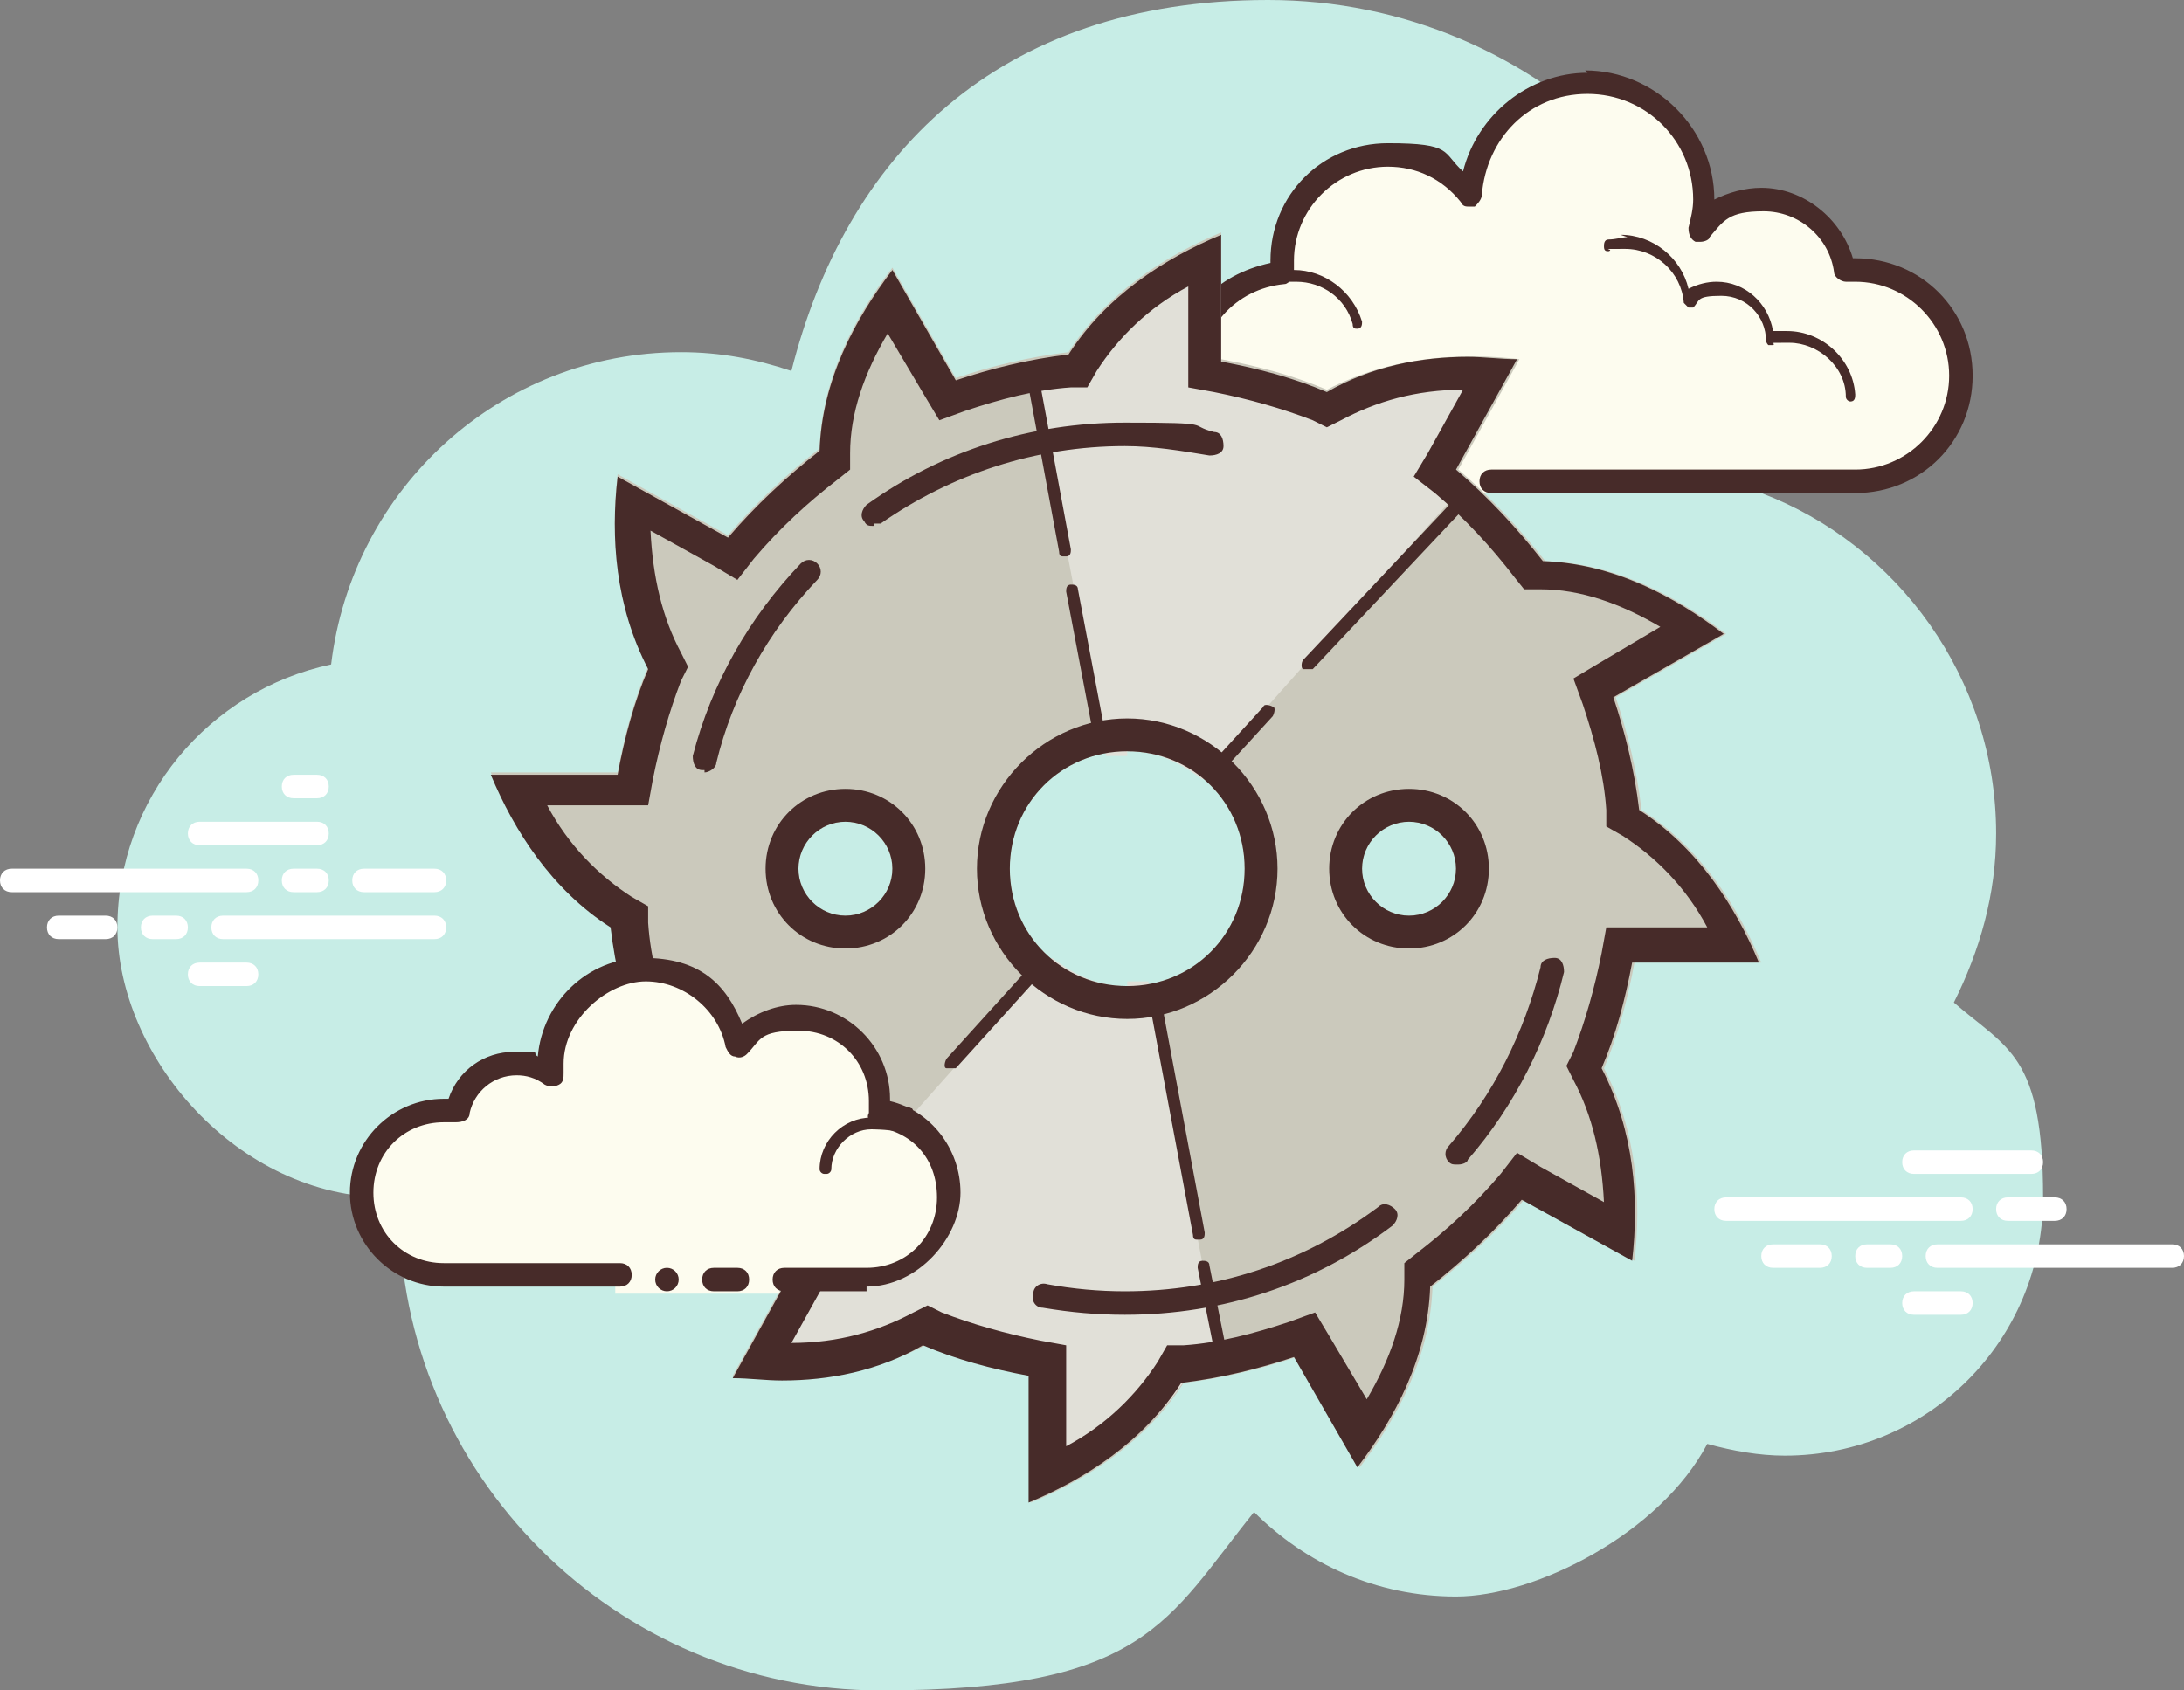 <?xml version="1.0" encoding="UTF-8"?>
<svg id="Calque_1" data-name="Calque 1" xmlns="http://www.w3.org/2000/svg" version="1.1" viewBox="0 0 93 72">
  <rect x="0" y="0" width="93" height="72" fill="#808080" stroke="none"/>
  <defs>
    <style>
      .cls-1 {
        fill: #c7ede6;
      }

      .cls-1, .cls-2, .cls-3, .cls-4, .cls-5, .cls-6, .cls-7 {
        stroke-width: 0px;
      }

      .cls-2 {
        fill: #fdfcef;
      }

      .cls-3 {
        fill: none;
      }

      .cls-4 {
        fill: #472b29;
      }

      .cls-5 {
        fill: #cbc9bc;
      }

      .cls-6 {
        fill: #e1e0d8;
      }

      .cls-7 {
        fill: #fff;
      }
    </style>
  </defs>
  <path class="cls-1" d="M83.2,42.7c1.1-2.2,1.8-4.6,1.8-7.2,0-6.6-4.2-12.3-10-14.5,0,0,0,0,0,0,0-11.6-9.4-21-21-21s-18,6.7-20.3,15.8c-1.5-.5-3-.8-4.7-.8-7.7,0-14,5.8-14.9,13.3-5.2,1.1-9.1,5.7-9.1,11.2s5.1,11.5,11.5,11.5.4,0,.5,0c0,.2,0,.3,0,.5,0,11.3,9.2,20.5,20.5,20.5s12.2-3,15.9-7.6c2.2,2.2,5.2,3.6,8.6,3.6s8.7-2.7,10.7-6.5c1.1.3,2.2.5,3.3.5,6.1,0,11-4.9,11-11s-1.5-6.3-3.8-8.3Z"/>
  <path class="cls-7" d="M10.5,38H.5c-.3,0-.5-.2-.5-.5s.2-.5.5-.5h10c.3,0,.5.2.5.5s-.2.5-.5.5Z"/>
  <path class="cls-7" d="M13.5,38h-1c-.3,0-.5-.2-.5-.5s.2-.5.5-.5h1c.3,0,.5.2.5.5s-.2.5-.5.5Z"/>
  <path class="cls-7" d="M18.5,40h-9c-.3,0-.5-.2-.5-.5s.2-.5.5-.5h9c.3,0,.5.2.5.5s-.2.5-.5.5Z"/>
  <path class="cls-7" d="M7.5,40h-1c-.3,0-.5-.2-.5-.5s.2-.5.5-.5h1c.3,0,.5.2.5.5s-.2.5-.5.5Z"/>
  <path class="cls-7" d="M4.5,40h-2c-.3,0-.5-.2-.5-.5s.2-.5.5-.5h2c.3,0,.5.2.5.5s-.2.5-.5.5Z"/>
  <path class="cls-7" d="M10.5,42h-2c-.3,0-.5-.2-.5-.5s.2-.5.5-.5h2c.3,0,.5.2.5.5s-.2.5-.5.5Z"/>
  <path class="cls-7" d="M13.5,33h-1c-.3,0-.5.2-.5.5s.2.5.5.5h1c.3,0,.5-.2.5-.5s-.2-.5-.5-.5Z"/>
  <path class="cls-7" d="M13.5,35h-5c-.3,0-.5.2-.5.5s.2.5.5.5h5c.3,0,.5-.2.5-.5s-.2-.5-.5-.5Z"/>
  <path class="cls-7" d="M18.5,37h-3c-.3,0-.5.2-.5.5s.2.5.5.5h3c.3,0,.5-.2.5-.5s-.2-.5-.5-.5Z"/>
  <path class="cls-7" d="M83.5,52h-10c-.3,0-.5-.2-.5-.5s.2-.5.5-.5h10c.3,0,.5.2.5.5s-.2.5-.5.5Z"/>
  <path class="cls-7" d="M87.5,52h-2c-.3,0-.5-.2-.5-.5s.2-.5.5-.5h2c.3,0,.5.2.5.5s-.2.5-.5.5Z"/>
  <path class="cls-7" d="M92.5,54h-10c-.3,0-.5-.2-.5-.5s.2-.5.5-.5h10c.3,0,.5.2.5.5s-.2.5-.5.5Z"/>
  <path class="cls-7" d="M80.5,54h-1c-.3,0-.5-.2-.5-.5s.2-.5.5-.5h1c.3,0,.5.2.5.5s-.2.5-.5.5Z"/>
  <path class="cls-7" d="M77.5,54h-2c-.3,0-.5-.2-.5-.5s.2-.5.5-.5h2c.3,0,.5.2.5.5s-.2.5-.5.5Z"/>
  <path class="cls-7" d="M86.5,50h-5c-.3,0-.5-.2-.5-.5s.2-.5.5-.5h5c.3,0,.5.2.5.5s-.2.5-.5.5Z"/>
  <path class="cls-7" d="M83.5,56h-2c-.3,0-.5-.2-.5-.5s.2-.5.5-.5h2c.3,0,.5.2.5.5s-.2.5-.5.5Z"/>
  <path class="cls-2" d="M63.5,20.5v.5h-3v-.5h-5.5c-2.5,0-4.5-2-4.5-4.5s1.8-4.2,4.1-4.5c0-.2,0-.4,0-.5,0-2.5,2-4.5,4.5-4.5s2.7.7,3.5,1.7c.1-2.6,2.3-4.7,5-4.7s5,2.2,5,5,0,.9-.2,1.3c.6-.8,1.6-1.3,2.7-1.3,1.8,0,3.2,1.3,3.5,3.1.2,0,.4,0,.5,0,2.5,0,4.5,2,4.5,4.5s-2,4.5-4.5,4.5h-15.5Z"/>
  <path class="cls-4" d="M67.5,3c3,0,5.5,2.5,5.5,5.5h0c.6-.3,1.3-.5,2-.5,1.8,0,3.4,1.3,3.9,3,0,0,0,0,.1,0,2.8,0,5,2.2,5,5s-2.2,5-5,5h-15.5c-.3,0-.5-.2-.5-.5s.2-.5.5-.5h15.5c2.2,0,4-1.8,4-4s-1.8-4-4-4-.2,0-.3,0h-.1s0,0,0,0c-.2,0-.5-.2-.5-.4-.2-1.5-1.5-2.6-3-2.6s-1.7.4-2.3,1.1c0,.1-.2.2-.4.2s-.2,0-.2,0c-.2-.1-.3-.3-.3-.6.1-.4.2-.8.2-1.2,0-2.5-2-4.5-4.5-4.5s-4.3,1.9-4.5,4.3c0,.2-.2.4-.3.5,0,0-.1,0-.2,0-.2,0-.3,0-.4-.2-.8-1-1.9-1.5-3.1-1.5-2.2,0-4,1.8-4,4s0,.2,0,.3h0c0,.3,0,.4-.1.5s-.2.2-.3.2c-2.1.2-3.6,1.9-3.6,4s1.8,4,4,4h5.5c.3,0,.5.2.5.5s-.2.5-.5.5h-5.5c-2.8,0-5-2.2-5-5s1.7-4.4,4-4.9c0,0,0,0,0-.1,0-2.8,2.2-5,5-5s2.3.4,3.2,1.2c.6-2.4,2.8-4.2,5.3-4.2h0Z"/>
  <path class="cls-4" d="M69,10c1.4,0,2.6,1,2.9,2.3.4-.2.8-.3,1.2-.3,1.2,0,2.2.9,2.4,2.1.2,0,.4,0,.6,0,1.5,0,2.8,1.2,2.9,2.7,0,.1,0,.3-.2.3h0c-.1,0-.2-.1-.2-.2,0-1.3-1.2-2.3-2.4-2.3s-.5,0-.7.1c0,0,0,0,0,0,0,0-.1,0-.2,0,0,0-.1-.1-.1-.2,0-1-.8-1.9-1.9-1.9s-.9.2-1.2.5c0,0-.1,0-.2,0s0,0,0,0c0,0-.1-.1-.2-.2-.1-1.3-1.2-2.3-2.5-2.3s-.4,0-.7.1c0,0,0,0,0,0-.1,0-.2,0-.2-.2,0-.1,0-.3.2-.3.3,0,.6-.1.8-.1h0Z"/>
  <path class="cls-4" d="M55.1,11.5c1.3,0,2.5.9,2.9,2.2,0,.1,0,.3-.2.3,0,0,0,0,0,0-.1,0-.2,0-.2-.2-.3-1.1-1.3-1.8-2.4-1.8s-.2,0-.3,0c0,0,0,0,0,0-.1,0-.2,0-.2-.2,0-.1,0-.3.2-.3.1,0,.3,0,.4,0h0Z"/>
  <path class="cls-5" d="M69.6,41h5.4c-1-2.4-2.6-4.9-5.1-6.5-.2-1.7-.6-3.3-1.1-4.8l4.7-2.7c-2.1-1.6-4.7-3-7.7-3.1-1.1-1.4-2.3-2.7-3.7-3.9l2.6-4.7c-2.6-.3-5.5-.1-8.2,1.3-1.4-.6-2.9-1-4.5-1.3v-5.4c-2.4,1-4.9,2.6-6.5,5.1-1.7.2-3.3.6-4.8,1.1l-2.7-4.7c-1.6,2.1-3,4.7-3.1,7.7-1.4,1.1-2.7,2.3-3.9,3.7l-4.7-2.6c-.3,2.6-.1,5.5,1.3,8.2-.6,1.4-1,2.9-1.3,4.5h-5.4c1,2.4,2.6,4.9,5.1,6.5.2,1.7.6,3.3,1.1,4.8l-4.7,2.7c2.1,1.6,4.7,3,7.7,3.1,1.1,1.4,2.3,2.7,3.7,3.9l-2.6,4.7c2.6.3,5.5.1,8.2-1.3,1.4.6,2.9,1,4.5,1.3v5.4c2.4-1,4.9-2.6,6.5-5.1,1.7-.2,3.3-.6,4.8-1.1l2.7,4.7c1.6-2.1,3-4.7,3.1-7.7,1.4-1.1,2.7-2.3,3.9-3.7l4.7,2.6c.3-2.6.1-5.5-1.3-8.2.6-1.4,1-2.9,1.3-4.5ZM36,39c-1.1,0-2-.9-2-2s.9-2,2-2,2,.9,2,2-.9,2-2,2ZM48,42c-2.8,0-5-2.2-5-5s2.2-5,5-5,5,2.2,5,5-2.2,5-5,5ZM60,39c-1.1,0-2-.9-2-2s.9-2,2-2,2,.9,2,2-.9,2-2,2Z"/>
  <g>
    <path class="cls-6" d="M48,32c.1,0,.3,0,.4,0,0,0,0,0,0,0,1.1.1,2,.6,2.8,1.2l11.3-12.7c-.2-.2-.4-.3-.6-.5l2.4-4.3c-2.4-.3-5,0-7.4,1.2-.4-.2-.8-.3-1.2-.5,0,0,0,0,0,0-.4-.1-.8-.3-1.1-.4,0,0,0,0-.1,0-.4-.1-.7-.2-1.1-.3,0,0-.1,0-.2,0-.3,0-.7-.2-1-.2,0,0-.2,0-.2,0h0s0,0,0,0v-5.3c-2.4,1-4.9,2.6-6.5,5.1-.2,0-.3,0-.5,0-.4,0-.7.1-1.1.2,0,0,0,0,0,0l3.2,16.7c.3,0,.6,0,.9,0Z"/>
    <path class="cls-6" d="M48,42c-.1,0-.3,0-.4,0,0,0,0,0,0,0-1.1-.1-2-.6-2.8-1.2l-11.3,12.7c.2.2.4.3.6.5l-2.4,4.3c2.4.3,5,0,7.4-1.2.4.2.8.3,1.2.5,0,0,0,0,0,0,.4.1.8.3,1.1.4,0,0,0,0,.1,0,.4.1.7.2,1.1.3,0,0,.1,0,.2,0,.3,0,.7.2,1,.2,0,0,.2,0,.2,0h0s0,0,0,0v5.3c2.4-1,4.9-2.6,6.5-5.1.2,0,.3,0,.5,0,.4,0,.7-.1,1.1-.2,0,0,0,0,0,0l-3.2-16.7c-.3,0-.6,0-.9,0Z"/>
  </g>
  <path class="cls-4" d="M50.6,12.2v4.3l1.1.2c1.5.3,2.9.7,4.2,1.2l.6.3.6-.3c1.5-.8,3.2-1.3,5.2-1.3l-1.5,2.7-.6,1,.9.7c1.3,1.1,2.4,2.3,3.4,3.6l.4.5h.7c1.7,0,3.4.6,5.1,1.6l-2.7,1.6-1,.6.4,1.1c.5,1.5.9,3,1,4.5v.7c0,0,.7.4.7.4,1.4.9,2.7,2.2,3.6,3.9h-4.3l-.2,1.1c-.3,1.5-.7,2.9-1.2,4.2l-.3.6.3.6c.8,1.5,1.2,3.2,1.3,5.2l-2.7-1.5-1-.6-.7.9c-1.1,1.3-2.3,2.4-3.6,3.4l-.5.4v.7c0,1.7-.6,3.4-1.6,5.1l-1.6-2.7-.6-1-1.1.4c-1.5.5-3,.9-4.5,1h-.7c0,0-.4.7-.4.7-.9,1.4-2.2,2.7-3.9,3.6v-4.3l-1.1-.2c-1.5-.3-2.9-.7-4.2-1.2l-.6-.3-.6.3c-1.5.8-3.2,1.3-5.2,1.3l1.5-2.7.6-1-.9-.7c-1.3-1.1-2.4-2.3-3.4-3.6l-.4-.5h-.7c-1.7,0-3.4-.6-5.1-1.6l2.7-1.6,1-.6-.4-1.1c-.5-1.5-.9-3-1-4.5v-.7c0,0-.7-.4-.7-.4-1.4-.9-2.7-2.2-3.6-3.9h4.3l.2-1.1c.3-1.5.7-2.9,1.2-4.2l.3-.6-.3-.6c-.8-1.5-1.2-3.2-1.3-5.2l2.7,1.5,1,.6.7-.9c1.1-1.3,2.3-2.4,3.6-3.4l.5-.4v-.7c0-1.7.6-3.4,1.6-5.1l1.6,2.7.6,1,1.1-.4c1.5-.5,3-.9,4.5-1h.7c0,0,.4-.7.4-.7.9-1.4,2.2-2.7,3.9-3.6M48,43.4c3.5,0,6.4-2.9,6.4-6.4s-2.9-6.4-6.4-6.4-6.4,2.9-6.4,6.4,2.9,6.4,6.4,6.4M60,40.4c1.9,0,3.4-1.5,3.4-3.4s-1.5-3.4-3.4-3.4-3.4,1.5-3.4,3.4,1.5,3.4,3.4,3.4M36,40.4c1.9,0,3.4-1.5,3.4-3.4s-1.5-3.4-3.4-3.4-3.4,1.5-3.4,3.4,1.5,3.4,3.4,3.4M52,10c-2.4,1-4.9,2.6-6.5,5.1-1.7.2-3.3.6-4.8,1.1l-2.7-4.7c-1.6,2.1-3,4.7-3.1,7.7-1.4,1.1-2.7,2.3-3.9,3.7l-4.7-2.6c-.3,2.6-.1,5.5,1.3,8.2-.6,1.4-1,2.9-1.3,4.5h-5.4c1,2.4,2.6,4.9,5.1,6.5.2,1.7.6,3.3,1.1,4.8l-4.7,2.7c2.1,1.6,4.7,3,7.7,3.1,1.1,1.4,2.3,2.7,3.7,3.9l-2.6,4.7c.7,0,1.4.1,2.1.1,2,0,4.1-.4,6-1.5,1.4.6,2.9,1,4.5,1.3v5.4c2.4-1,4.9-2.6,6.5-5.1,1.7-.2,3.3-.6,4.8-1.1l2.7,4.7c1.6-2.1,3-4.7,3.1-7.7,1.4-1.1,2.7-2.3,3.9-3.7l4.7,2.6c.3-2.6.1-5.5-1.3-8.2.6-1.4,1-2.9,1.3-4.5h5.4c-1-2.4-2.6-4.9-5.1-6.5-.2-1.7-.6-3.3-1.1-4.8l4.7-2.7c-2.1-1.6-4.7-3-7.7-3.1-1.1-1.4-2.3-2.7-3.7-3.9l2.6-4.7c-.7,0-1.4-.1-2.1-.1-2,0-4.1.4-6,1.5-1.4-.6-2.9-1-4.5-1.3v-5.4h0ZM48,42c-2.8,0-5-2.2-5-5s2.2-5,5-5,5,2.2,5,5-2.2,5-5,5h0ZM60,39c-1.1,0-2-.9-2-2s.9-2,2-2,2,.9,2,2-.9,2-2,2h0ZM36,39c-1.1,0-2-.9-2-2s.9-2,2-2,2,.9,2,2-.9,2-2,2h0Z"/>
  <path class="cls-4" d="M37.2,22.4c-.2,0-.3,0-.4-.2-.2-.2-.1-.5.1-.7,3.2-2.3,7-3.5,11-3.5s2.6.1,3.8.4c.3,0,.4.3.4.6s-.3.4-.6.4c-1.2-.2-2.4-.4-3.6-.4-3.8,0-7.4,1.2-10.4,3.3,0,0-.2,0-.3,0Z"/>
  <path class="cls-4" d="M30,32.8s0,0-.1,0c-.3,0-.4-.3-.4-.6.8-3.1,2.4-5.9,4.6-8.2.2-.2.5-.2.7,0s.2.5,0,.7c-2.1,2.2-3.6,4.9-4.3,7.8,0,.2-.3.4-.5.4Z"/>
  <path class="cls-4" d="M47.9,56c-1.2,0-2.3-.1-3.5-.3-.3,0-.5-.3-.4-.6,0-.3.3-.5.6-.4,1.1.2,2.2.3,3.3.3,3.9,0,7.6-1.2,10.8-3.6.2-.2.5-.1.7.1.2.2.1.5-.1.7-3.3,2.5-7.2,3.8-11.4,3.8Z"/>
  <path class="cls-4" d="M62,49.6c-.1,0-.2,0-.3-.1-.2-.2-.2-.5,0-.7,1.9-2.2,3.2-4.8,3.9-7.6,0-.3.3-.4.6-.4.3,0,.4.3.4.6-.7,2.9-2.1,5.7-4.1,8,0,.1-.2.2-.4.2Z"/>
  <g>
    <line class="cls-3" x1="44" y1="16.4" x2="45.3" y2="23.4"/>
    <path class="cls-4" d="M45.3,23.7c-.1,0-.2,0-.2-.2l-1.3-7c0-.1,0-.3.2-.3.1,0,.3,0,.3.2l1.3,7c0,.1,0,.3-.2.3,0,0,0,0,0,0Z"/>
  </g>
  <g>
    <line class="cls-3" x1="45.6" y1="25.2" x2="46.7" y2="30.9"/>
    <path class="cls-4" d="M46.7,31.2c-.1,0-.2,0-.2-.2l-1.1-5.8c0-.1,0-.3.2-.3.1,0,.3,0,.3.2l1.1,5.8c0,.1,0,.3-.2.3,0,0,0,0,0,0Z"/>
  </g>
  <g>
    <line class="cls-3" x1="49.2" y1="43" x2="51" y2="52.6"/>
    <path class="cls-4" d="M51,52.8c-.1,0-.2,0-.2-.2l-1.8-9.6c0-.1,0-.3.2-.3.1,0,.3,0,.3.2l1.8,9.6c0,.1,0,.3-.2.3,0,0,0,0,0,0Z"/>
  </g>
  <g>
    <line class="cls-3" x1="51.9" y1="32.5" x2="54" y2="30.2"/>
    <path class="cls-4" d="M51.9,32.8c0,0-.1,0-.2,0-.1,0-.1-.2,0-.4l2.1-2.3c0-.1.2-.1.4,0,.1,0,.1.2,0,.4l-2.1,2.3c0,0-.1,0-.2,0Z"/>
  </g>
  <g>
    <line class="cls-3" x1="55.7" y1="28.2" x2="62.1" y2="21.4"/>
    <path class="cls-4" d="M55.7,28.5c0,0-.1,0-.2,0-.1,0-.1-.3,0-.4l6.4-6.8c0-.1.3-.1.4,0,.1,0,.1.3,0,.4l-6.4,6.8c0,0-.1,0-.2,0Z"/>
  </g>
  <g>
    <line class="cls-3" x1="51.2" y1="53.9" x2="52" y2="57.9"/>
    <path class="cls-4" d="M52,58.2c-.1,0-.2,0-.2-.2l-.8-4c0-.1,0-.3.2-.3.1,0,.3,0,.3.2l.8,4c0,.1,0,.3-.2.3,0,0,0,0,0,0Z"/>
  </g>
  <g>
    <line class="cls-3" x1="33.8" y1="52.8" x2="38.7" y2="47.3"/>
    <path class="cls-4" d="M33.8,53c0,0-.1,0-.2,0-.1,0-.1-.2,0-.4l4.8-5.4c0-.1.2-.1.4,0,.1,0,.1.2,0,.4l-4.8,5.4c0,0-.1,0-.2,0Z"/>
  </g>
  <g>
    <line class="cls-3" x1="40.5" y1="45.2" x2="44.2" y2="41"/>
    <path class="cls-4" d="M40.5,45.5c0,0-.1,0-.2,0-.1,0-.1-.2,0-.4l3.8-4.2c0-.1.2-.1.4,0s.1.2,0,.4l-3.8,4.2c0,0-.1,0-.2,0Z"/>
  </g>
  <g>
    <path class="cls-2" d="M33.4,54.5h3.5c1.9,0,3.5-1.6,3.5-3.5s-1.3-3.2-3.1-3.5c0-.2,0-.4,0-.5,0-1.9-1.6-3.5-3.5-3.5s-2,.5-2.6,1.2c-.4-1.8-2-3.2-3.9-3.2s-4,1.8-4,4,0,.4,0,.6c-.4-.3-1-.6-1.6-.6-1.2,0-2.2.9-2.5,2.1-.2,0-.4,0-.5,0-1.9,0-3.5,1.6-3.5,3.5s1.6,3.5,3.5,3.5h7.5v.5h7v-.5Z"/>
    <path class="cls-4" d="M35.1,50c-.1,0-.2-.1-.2-.2,0-1.2,1-2.2,2.2-2.2,0,0,.7,0,1.2.1.1,0,.2.2.2.3,0,.1-.2.2-.3.2-.4-.1-1.1-.1-1.1-.1-.9,0-1.7.8-1.7,1.7,0,.1-.1.2-.2.2Z"/>
    <circle class="cls-4" cx="28.4" cy="54.5" r=".5"/>
    <path class="cls-4" d="M36.9,55h-3.5c-.3,0-.5-.2-.5-.5s.2-.5.5-.5h3.5c1.7,0,3-1.3,3-3s-1.1-2.8-2.6-3c-.1,0-.3,0-.3-.2s-.1-.2,0-.4c0-.2,0-.3,0-.5,0-1.7-1.3-3-3-3s-1.6.4-2.2,1c-.1.1-.3.2-.5.1-.2,0-.3-.2-.4-.4-.3-1.6-1.8-2.8-3.4-2.8s-3.5,1.6-3.5,3.5,0,.3,0,.4c0,.2,0,.4-.2.5s-.4.1-.6,0c-.4-.3-.8-.4-1.2-.4-1,0-1.8.7-2,1.6,0,.3-.3.4-.6.4-.2,0-.3,0-.5,0-1.7,0-3,1.3-3,3s1.3,3,3,3h7.5c.3,0,.5.2.5.5s-.2.5-.5.5h-7.5c-2.2,0-4-1.8-4-4s1.8-4,4-4,.1,0,.2,0c.4-1.2,1.5-2,2.8-2s.7,0,1,.2c.2-2.3,2.1-4.2,4.5-4.2s3.5,1.1,4.2,2.8c.7-.5,1.5-.8,2.3-.8,2.2,0,4,1.8,4,4s0,0,0,.1c1.7.4,3,2,3,3.9s-1.8,4-4,4Z"/>
    <path class="cls-4" d="M31.4,54h-1c-.3,0-.5.2-.5.5s.2.5.5.5h1c.3,0,.5-.2.5-.5s-.2-.5-.5-.5Z"/>
  </g>
</svg>
